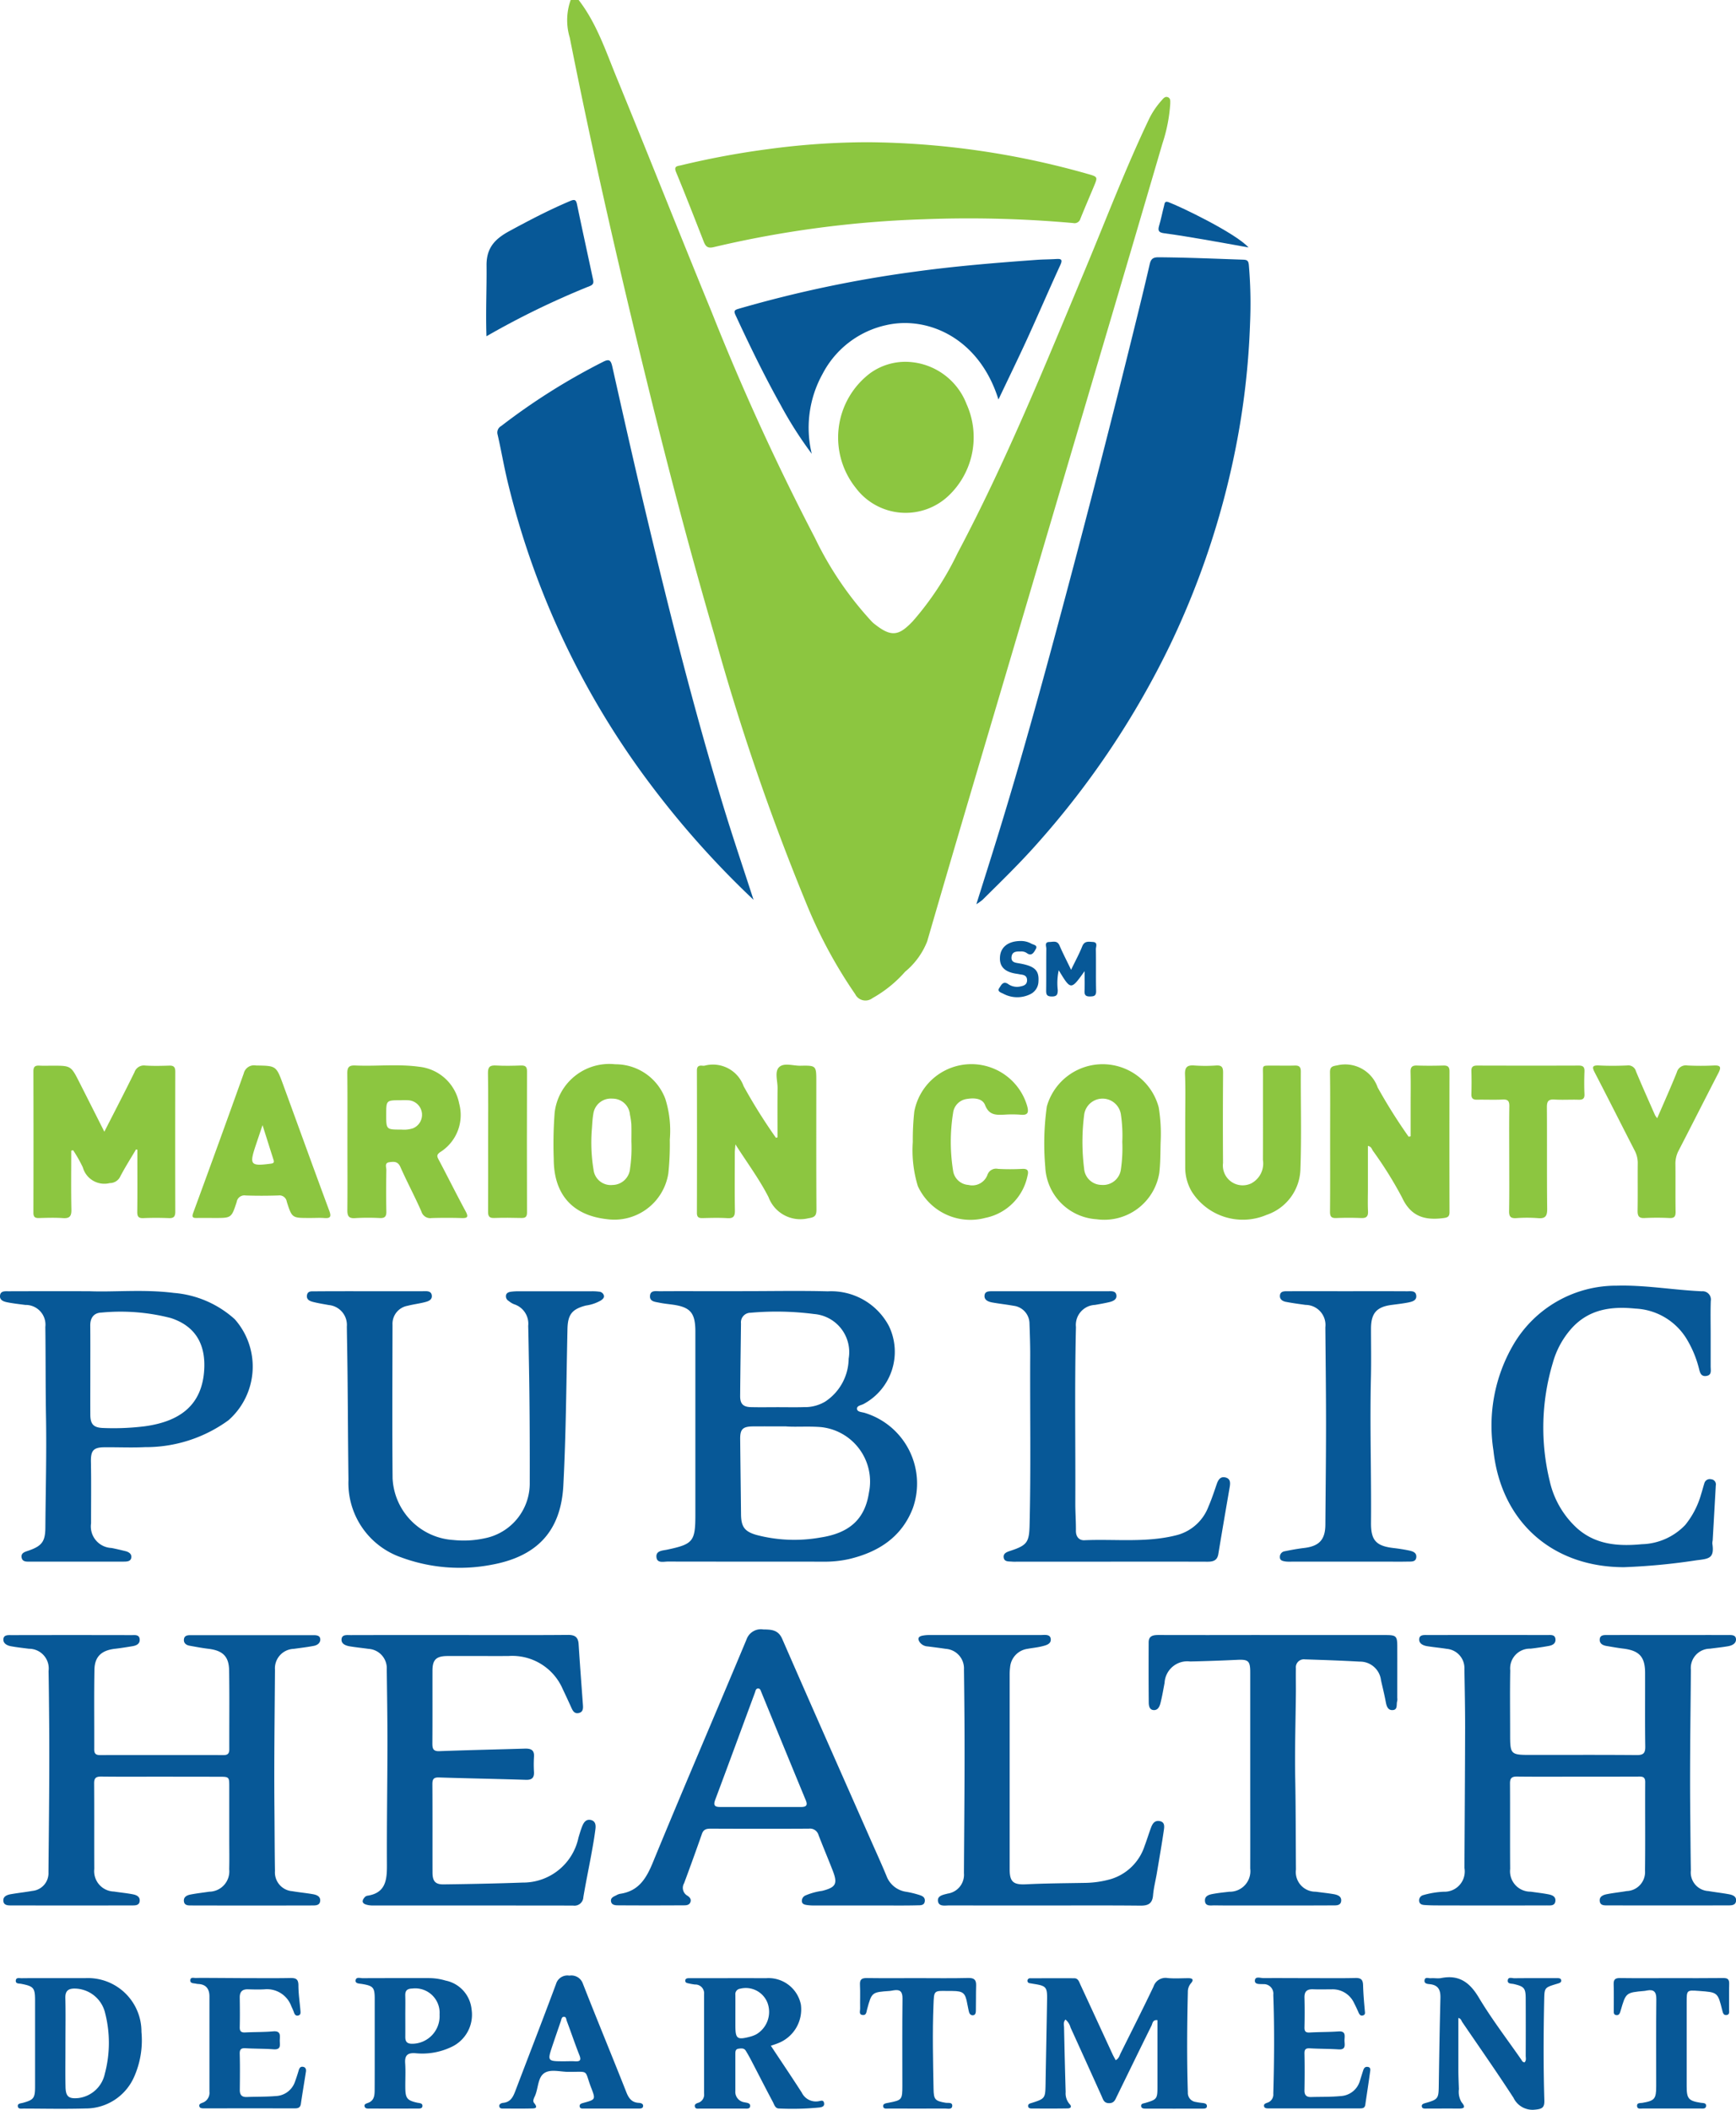 <svg xmlns="http://www.w3.org/2000/svg" viewBox="0 0 164.602 200"><defs><style>.a{fill:#8cc640;}.b{fill:#075897;}</style></defs><title>marion-county-public-health</title><path class="a" d="M54.867,0c1.7,2.206,2.565,4.83,3.6,7.355,3.044,7.411,5.986,14.864,9.03,22.274a229.968,229.968,0,0,0,9.773,21.365,32.235,32.235,0,0,0,5.322,7.858,2.958,2.958,0,0,0,.215.213c1.681,1.365,2.386,1.253,3.745-.179a28.338,28.338,0,0,0,4.227-6.423c4.623-8.714,8.322-17.847,12.12-26.934,2-4.786,3.846-9.639,6.087-14.323a7.716,7.716,0,0,1,1.148-1.68c.154-.179.337-.434.625-.3.244.112.2.384.2.61a14.987,14.987,0,0,1-.742,3.773q-3.078,10.511-6.191,21.011Q100.132,47.8,96.237,60.982c-2.782,9.415-5.589,18.823-8.322,28.253a7.1,7.1,0,0,1-2.092,2.88,11.793,11.793,0,0,1-3.1,2.507,1.087,1.087,0,0,1-1.64-.383,45.162,45.162,0,0,1-4.65-8.64,223.486,223.486,0,0,1-8.682-25.347c-2.274-7.786-4.337-15.629-6.273-23.5-2.707-11.01-5.25-22.059-7.454-33.182A5.692,5.692,0,0,1,54.109,0Z"/><path class="b" d="M92.575,85.718c.7-2.226,1.368-4.33,2.019-6.44,2.338-7.577,4.427-15.224,6.47-22.884q3.358-12.591,6.477-25.244c.5-2.027,1-4.056,1.468-6.092.116-.506.308-.672.847-.668,2.672.019,5.341.135,8.011.227.372.013.5.089.543.494a42.363,42.363,0,0,1,.117,5.519,73.333,73.333,0,0,1-1.348,11.756,78.28,78.28,0,0,1-6.213,18.71,81.682,81.682,0,0,1-12.54,18.786c-1.669,1.895-3.481,3.655-5.276,5.43A4.938,4.938,0,0,1,92.575,85.718Z"/><path class="b" d="M71.448,85.3a86.29,86.29,0,0,1-9.64-10.767A78.1,78.1,0,0,1,48.141,45.7c-.362-1.491-.616-3.008-.959-4.5a.7.7,0,0,1,.336-.81,60.357,60.357,0,0,1,9.629-6.071c.6-.311.767-.2.91.434,1.04,4.639,2.084,9.277,3.185,13.9,2.242,9.414,4.6,18.8,7.43,28.058C69.53,79.51,70.473,82.29,71.448,85.3Z"/><path class="b" d="M149.517,168.426c-1.894,0-3.789.013-5.683-.009-.492-.006-.665.148-.661.648.018,2.7-.006,5.406.015,8.108a1.935,1.935,0,0,0,1.939,2.155c.547.078,1.1.139,1.64.241.349.066.75.179.711.634-.043.5-.5.426-.83.427q-5.153.015-10.306,0c-.428,0-.858-.009-1.285-.038-.231-.016-.465-.089-.5-.371a.522.522,0,0,1,.4-.57,8.3,8.3,0,0,1,1.928-.318,1.924,1.924,0,0,0,1.97-2.254c.021-4.444.054-8.887.063-13.331,0-1.841-.035-3.682-.067-5.523a1.834,1.834,0,0,0-1.668-1.916c-.621-.1-1.248-.154-1.868-.255-.4-.064-.8-.262-.749-.7.044-.407.488-.356.805-.356q5.683-.007,11.367,0c.312,0,.72-.062.747.417.023.411-.307.558-.643.619q-.853.156-1.715.256a1.872,1.872,0,0,0-1.931,2.064c-.039,1.969-.011,3.94-.011,5.91,0,2.1,0,2.1,2.078,2.1,3.309,0,6.618-.015,9.927.013.632.005.818-.182.808-.814-.035-2.323-.008-4.647-.016-6.971,0-1.533-.555-2.125-2.086-2.309-.524-.063-1.045-.16-1.566-.247-.351-.058-.667-.216-.65-.609.02-.461.424-.428.746-.429,2.1-.006,4.193,0,6.29,0,1.692,0,3.385-.005,5.077,0,.315,0,.764-.051.805.362.044.442-.366.632-.754.7-.57.1-1.147.156-1.72.233a1.832,1.832,0,0,0-1.8,2.012c-.033,4.443-.107,8.887-.062,13.329.019,1.891.027,3.783.06,5.675a1.767,1.767,0,0,0,1.665,1.961c.644.111,1.3.181,1.938.3.359.064.745.207.68.657-.061.418-.479.4-.794.4q-5.683.014-11.367,0c-.315,0-.724.03-.763-.418s.355-.581.7-.649c.616-.121,1.243-.183,1.862-.29a1.8,1.8,0,0,0,1.732-1.929c.036-2.8,0-5.607.019-8.411,0-.556-.346-.512-.709-.511Q152.4,168.428,149.517,168.426Z"/><path class="b" d="M15.273,168.426c-1.894,0-3.789.013-5.683-.009-.485-.005-.668.135-.664.643.02,2.7,0,5.405.014,8.108a1.931,1.931,0,0,0,1.86,2.147c.6.093,1.2.146,1.792.261.32.062.677.2.655.613-.024.457-.425.441-.742.442q-5.683.011-11.367,0c-.336,0-.8.027-.823-.45-.022-.426.382-.559.739-.62.668-.116,1.345-.186,2.012-.306a1.69,1.69,0,0,0,1.53-1.767c.042-4.771.106-9.543.065-14.314-.014-1.587-.026-3.177-.055-4.765a1.868,1.868,0,0,0-1.865-2.11c-.574-.075-1.151-.135-1.719-.242-.359-.068-.735-.267-.7-.67.034-.432.477-.38.789-.381q5.683-.013,11.367,0c.309,0,.733-.072.767.4.032.438-.321.591-.694.652-.546.089-1.093.181-1.643.243-1.268.144-1.929.73-1.952,1.971-.047,2.525-.01,5.052-.021,7.577,0,.4.165.53.543.529q5.873-.009,11.745,0c.4,0,.519-.186.518-.557-.008-2.5.025-5-.018-7.5-.023-1.314-.627-1.859-1.964-2.019-.6-.071-1.191-.185-1.784-.292-.335-.06-.58-.258-.534-.617s.355-.384.643-.384q5.8,0,11.594,0c.273,0,.633.005.683.331.058.374-.246.613-.584.68-.64.126-1.292.2-1.939.29a1.848,1.848,0,0,0-1.766,1.981c-.029,4.393-.092,8.787-.051,13.179.018,1.967.017,3.935.05,5.9a1.787,1.787,0,0,0,1.648,1.913c.644.11,1.3.169,1.939.281.355.062.741.2.7.644s-.46.425-.775.426q-5.721.015-11.442,0c-.286,0-.661.012-.705-.4s.294-.57.619-.634c.591-.116,1.192-.181,1.789-.27a1.923,1.923,0,0,0,1.888-2.123c.025-.959.005-1.92.005-2.879q0-2.463,0-4.926c0-.969,0-.969-1-.969Z"/><path class="b" d="M70.611,122.4c2.626,0,5.254-.054,7.878.016a6.191,6.191,0,0,1,5.8,3.3,5.619,5.619,0,0,1-2.38,7.366c-.243.146-.712.162-.644.517.052.272.5.259.777.356a7,7,0,0,1,4.511,9.015c-1.059,2.76-3.281,4.17-6.05,4.827a10.615,10.615,0,0,1-2.475.247c-4.9-.007-9.8,0-14.7-.011-.395,0-1,.18-1.08-.374-.1-.669.576-.661,1.012-.754,2.459-.524,2.672-.776,2.672-3.319q0-8.674,0-17.347c0-1.8-.472-2.34-2.227-2.571-.4-.053-.8-.094-1.194-.176s-.913-.1-.881-.636c.034-.577.575-.446.952-.449,1.666-.013,3.333-.005,5-.005Zm3.951,12.821c-1.2,0-2.183-.008-3.169,0-.967.011-1.22.259-1.211,1.2.022,2.372.056,4.744.08,7.116.012,1.173.308,1.641,1.458,1.972a14.1,14.1,0,0,0,6.071.245c2.817-.429,4.227-1.8,4.6-4.258a5.191,5.191,0,0,0-4.567-6.211C76.665,135.193,75.508,135.288,74.562,135.226ZM73.8,133.4c.807,0,1.615.019,2.422-.006a3.775,3.775,0,0,0,2.016-.522,4.935,4.935,0,0,0,2.229-4.07,3.624,3.624,0,0,0-3.272-4.234,27.717,27.717,0,0,0-6.031-.121.908.908,0,0,0-.906,1.007c-.026,2.293-.062,4.585-.079,6.878-.006.759.286,1.049,1.047,1.064C72.088,133.416,72.946,133.4,73.8,133.4Z"/><path class="a" d="M82.286,13.482a78.316,78.316,0,0,1,20.868,3.013c.94.267.939.278.567,1.169-.427,1.022-.866,2.04-1.28,3.067a.58.58,0,0,1-.691.414,111.214,111.214,0,0,0-14.123-.361,100.422,100.422,0,0,0-19.949,2.642c-.558.136-.766-.044-.947-.507-.863-2.2-1.72-4.412-2.627-6.6-.242-.584.121-.565.456-.645a79.453,79.453,0,0,1,8.313-1.543A71.416,71.416,0,0,1,82.286,13.482Z"/><path class="b" d="M35.067,122.405q2.5,0,5,0c.347,0,.807-.068.872.383.068.473-.387.592-.754.68-.513.123-1.041.19-1.552.322a1.73,1.73,0,0,0-1.416,1.8c-.009,4.85-.035,9.7.007,14.55A6.156,6.156,0,0,0,43,145.991a9.312,9.312,0,0,0,2.923-.157,5.3,5.3,0,0,0,4.305-5.3c.009-3.838-.007-7.676-.08-11.513-.021-1.108-.034-2.218-.065-3.327a1.936,1.936,0,0,0-1.33-2.051,1.826,1.826,0,0,1-.514-.31.51.51,0,0,1-.253-.583c.075-.218.288-.273.492-.3a5.792,5.792,0,0,1,.678-.041q3.486,0,6.972,0a4.946,4.946,0,0,1,.677.04.494.494,0,0,1,.45.35c.061.236-.124.367-.283.483a3.92,3.92,0,0,1-1.417.48c-1.335.345-1.718.864-1.749,2.234-.11,4.941-.133,9.887-.392,14.82-.226,4.317-2.474,6.728-6.793,7.518a15.993,15.993,0,0,1-8.56-.69,7.449,7.449,0,0,1-5.02-7.352c-.043-3.307-.055-6.613-.088-9.92-.015-1.538-.046-3.076-.067-4.614a1.893,1.893,0,0,0-1.712-2.042c-.494-.091-.992-.169-1.478-.292-.32-.081-.663-.221-.588-.651.072-.414.457-.355.733-.357C31.581,122.4,33.324,122.406,35.067,122.405Z"/><path class="b" d="M43.623,155c3.41,0,6.821.016,10.23-.013.671-.006.968.218,1.01.882.12,1.882.263,3.763.4,5.644.027.36.075.761-.362.874-.483.125-.628-.286-.787-.636-.249-.55-.506-1.1-.763-1.642a5.21,5.21,0,0,0-5.157-3.121c-1.92.006-3.84-.006-5.759,0-1.081.005-1.427.348-1.43,1.393-.005,2.3.008,4.6-.009,6.9,0,.486.081.747.658.726,2.694-.1,5.39-.158,8.085-.24.554-.017.947.091.891.782a11.745,11.745,0,0,0,0,1.439c.024.555-.205.754-.769.736-2.747-.088-5.495-.135-8.242-.224-.521-.017-.625.184-.622.655.018,2.779.005,5.557.011,8.336,0,.836.257,1.155,1.05,1.145,2.5-.032,4.993-.08,7.488-.171a5.366,5.366,0,0,0,5.3-4.251c.108-.362.213-.726.352-1.076s.355-.711.826-.605c.446.1.479.5.434.851-.1.8-.241,1.59-.385,2.381-.248,1.361-.533,2.715-.761,4.079a.842.842,0,0,1-.978.8q-9.511-.011-19.021-.008a2.081,2.081,0,0,1-.594-.084c-.426-.129-.4-.392-.154-.679a.463.463,0,0,1,.254-.159c1.745-.255,1.877-1.482,1.869-2.91-.021-3.837.044-7.674.049-11.51,0-2.346-.036-4.693-.066-7.039a1.839,1.839,0,0,0-1.722-1.944c-.6-.087-1.2-.143-1.794-.243-.386-.065-.815-.234-.771-.68.045-.462.522-.382.858-.383Q38.432,154.992,43.623,155Z"/><path class="b" d="M81.831,180.637q-2.312,0-4.623,0a4.671,4.671,0,0,1-.678-.041c-.223-.033-.48-.077-.5-.364a.564.564,0,0,1,.338-.545,6.138,6.138,0,0,1,1.593-.437c1.3-.335,1.483-.666.992-1.929-.438-1.126-.91-2.239-1.344-3.367a.838.838,0,0,0-.91-.6c-3.107.018-6.215.013-9.322,0-.39,0-.672.066-.82.487q-.824,2.351-1.693,4.687a.855.855,0,0,0,.309,1.179c.229.145.395.336.286.625-.1.255-.356.288-.574.289-2.1.012-4.194.016-6.29,0-.259,0-.61-.027-.661-.376s.259-.452.505-.577a1.185,1.185,0,0,1,.351-.138c1.753-.249,2.482-1.437,3.113-2.973,2.906-7.071,5.935-14.091,8.883-21.145a1.442,1.442,0,0,1,1.594-.943c.746.012,1.406.019,1.789.9,2.755,6.317,5.55,12.617,8.333,18.922.517,1.173,1.052,2.338,1.543,3.522a2.344,2.344,0,0,0,1.9,1.529,8.952,8.952,0,0,1,1.171.282c.284.088.607.2.573.591-.038.436-.434.4-.7.406-1.136.03-2.273.015-3.41.016ZM72.085,171.3c1.287,0,2.573,0,3.86,0,.461,0,.667-.125.46-.628q-2.114-5.118-4.211-10.244c-.065-.157-.107-.373-.323-.363s-.234.237-.292.394c-1.255,3.389-2.5,6.784-3.767,10.167-.209.556,0,.676.489.673C69.562,171.3,70.823,171.3,72.085,171.3Z"/><path class="b" d="M8.454,122.405c2.323.1,5.181-.2,8.02.16a9.78,9.78,0,0,1,5.783,2.494,6.771,6.771,0,0,1-.6,9.582,13.314,13.314,0,0,1-7.9,2.546c-1.285.063-2.576,0-3.864.013-1.051.007-1.292.33-1.272,1.373.037,1.944.011,3.89.013,5.834a2.042,2.042,0,0,0,1.934,2.338c.444.086.884.193,1.324.3.317.077.6.259.56.6-.047.377-.407.393-.717.394q-2.311,0-4.622,0c-1.414,0-2.829,0-4.243,0-.319,0-.725.047-.815-.363-.1-.468.314-.562.646-.677,1.281-.444,1.592-.871,1.6-2.2.027-3.508.124-7.017.061-10.523-.05-2.827-.027-5.653-.064-8.48a1.871,1.871,0,0,0-1.9-2.091c-.573-.076-1.15-.138-1.716-.251-.347-.069-.746-.211-.677-.665.065-.431.487-.378.8-.379C3.181,122.4,5.555,122.405,8.454,122.405Zm.11,7.484c0,1.414-.008,2.828,0,4.242.007.9.325,1.215,1.238,1.241a23.912,23.912,0,0,0,3.921-.162c3.192-.436,5.379-1.882,5.63-5.227.183-2.441-.739-4.242-3.148-5.032a19,19,0,0,0-6.59-.52c-.7.02-1.062.485-1.057,1.216C8.571,127.061,8.564,128.475,8.564,129.889Z"/><path class="b" d="M94.67,37.874c-1.822-5.847-6.72-7.933-10.611-7.059A8.961,8.961,0,0,0,78,35.433a10.513,10.513,0,0,0-1.031,7.587,37.177,37.177,0,0,1-2.957-4.638c-1.55-2.771-2.934-5.626-4.27-8.506-.185-.4-.1-.489.278-.6A114.293,114.293,0,0,1,86.7,25.76c3.862-.532,7.743-.849,11.628-1.128.6-.043,1.209-.039,1.813-.078.476-.031.636.044.394.571-1.071,2.332-2.084,4.69-3.151,7.024C96.524,34.022,95.619,35.875,94.67,37.874Z"/><path class="b" d="M162.2,126.514c0,1.011,0,2.021,0,3.032,0,.36.128.823-.427.895-.517.067-.591-.351-.687-.725a10.262,10.262,0,0,0-1.2-2.846,6.011,6.011,0,0,0-4.834-2.818c-2.3-.234-4.435.062-6.081,1.922a8.187,8.187,0,0,0-1.741,3.232,21.368,21.368,0,0,0-.292,11.19,8.6,8.6,0,0,0,2.619,4.5c1.779,1.563,3.917,1.7,6.126,1.492a5.889,5.889,0,0,0,4.107-1.826,8.116,8.116,0,0,0,1.509-2.929c.11-.334.192-.677.3-1.012a.534.534,0,0,1,.645-.391.49.49,0,0,1,.442.591q-.145,2.6-.294,5.2a1.551,1.551,0,0,0-.034.3c.208,1.382-.276,1.448-1.476,1.587a59.664,59.664,0,0,1-6.909.66c-6.8-.009-11.644-4.314-12.371-11.071a15.214,15.214,0,0,1,1.907-10.052,11.3,11.3,0,0,1,9.793-5.566c2.7-.073,5.368.414,8.058.533a.785.785,0,0,1,.851.916C162.174,124.391,162.2,125.453,162.2,126.514Z"/><path class="b" d="M120.748,155q5.341,0,10.681,0c.936,0,1.052.111,1.056,1.036.006,1.641,0,3.283,0,4.924a.991.991,0,0,1-.006.3c-.1.306.076.814-.417.853-.457.036-.59-.351-.665-.76-.127-.692-.3-1.375-.454-2.063a2,2,0,0,0-2.028-1.771c-1.733-.1-3.469-.157-5.2-.214a.757.757,0,0,0-.841.848c-.013.707,0,1.414,0,2.121-.025,2.8-.118,5.6-.064,8.4.055,2.851.044,5.7.068,8.551a1.864,1.864,0,0,0,1.876,2.106c.548.076,1.1.13,1.645.221.384.064.82.188.766.668-.052.458-.521.406-.852.408-2.348.013-4.7.007-7.045.007-1.364,0-2.727.013-4.091-.009-.346-.005-.874.12-.925-.394-.055-.558.472-.643.895-.716.47-.081.947-.128,1.421-.182a1.951,1.951,0,0,0,1.974-2.194c.007-2.752,0-5.5,0-8.257q0-5.182,0-10.364c0-1.07-.184-1.219-1.235-1.169q-2.227.107-4.456.155a2.159,2.159,0,0,0-2.429,2.029c-.122.642-.231,1.289-.391,1.922-.079.313-.24.673-.629.658-.43-.016-.478-.425-.481-.738-.019-1.894-.015-3.788-.009-5.681,0-.629.428-.7.934-.7q4.659.011,9.318,0Z"/><path class="b" d="M99.1,180.637c-3.031,0-6.062,0-9.093-.006-.4,0-1,.136-1.072-.412-.068-.525.521-.6.924-.711a1.8,1.8,0,0,0,1.537-1.941c.028-4.8.082-9.593.052-14.389q-.016-2.459-.049-4.92a1.855,1.855,0,0,0-1.716-1.95c-.572-.084-1.145-.158-1.718-.23a1,1,0,0,1-.726-.357c-.234-.308-.232-.567.206-.66a3.271,3.271,0,0,1,.671-.062q5.267-.005,10.533,0c.365,0,.9-.11.973.334.089.532-.467.646-.876.746-.438.108-.893.145-1.338.23a1.92,1.92,0,0,0-1.632,1.733,5.472,5.472,0,0,0-.043.754q0,9.207,0,18.414c0,1.2.364,1.477,1.557,1.418,1.837-.09,3.678-.1,5.517-.132a9.445,9.445,0,0,0,2.531-.364,4.848,4.848,0,0,0,3.2-3.172c.216-.563.387-1.144.6-1.709.137-.369.341-.7.817-.615.5.093.446.511.4.846-.2,1.368-.438,2.731-.668,4.1-.117.7-.3,1.385-.358,2.085-.065.794-.464.991-1.2.984C105.115,180.62,102.109,180.637,99.1,180.637Z"/><path class="b" d="M105.311,148.043H96.445a4.262,4.262,0,0,1-.454,0c-.314-.034-.744.043-.82-.365-.082-.44.322-.561.664-.674,1.561-.516,1.748-.818,1.787-2.43.129-5.378.032-10.756.059-16.134,0-.982-.032-1.965-.068-2.947a1.709,1.709,0,0,0-1.509-1.707c-.667-.122-1.344-.193-2.012-.312-.385-.069-.8-.232-.738-.694.054-.405.478-.371.806-.372q5.418,0,10.836,0c.336,0,.8-.08.859.385.051.417-.354.571-.705.654-.44.1-.887.181-1.332.257a1.9,1.9,0,0,0-1.8,2.1c-.135,5.58-.034,11.16-.061,16.74,0,.856.066,1.712.057,2.568-.007.577.314.92.8.9,2.96-.132,5.956.27,8.871-.513a4.394,4.394,0,0,0,2.895-2.673c.3-.689.538-1.41.782-2.124.144-.422.355-.768.85-.637.474.125.45.528.381.927-.363,2.107-.726,4.214-1.074,6.324-.1.616-.487.734-1.031.732C111.423,148.037,108.367,148.043,105.311,148.043Z"/><path class="a" d="M6.755,109.079c0,1.863-.025,3.726.014,5.588.013.627-.166.851-.8.807-.754-.052-1.514-.027-2.271-.006-.383.011-.531-.1-.53-.511q.018-6.7,0-13.4c0-.459.18-.561.581-.537s.808.005,1.211.005c1.766,0,1.768,0,2.575,1.592.772,1.523,1.54,3.047,2.358,4.667,1-1.957,1.948-3.786,2.857-5.637a.945.945,0,0,1,1.036-.634c.754.049,1.514.03,2.271.006.435-.014.564.161.563.579q-.015,6.627,0,13.253c0,.444-.115.643-.6.624-.807-.031-1.617-.035-2.423,0-.49.022-.587-.173-.581-.618.022-1.716.009-3.433.009-5.15q0-.357,0-.715l-.127-.03c-.505.857-1.045,1.7-1.5,2.579a1.09,1.09,0,0,1-.99.613,2.116,2.116,0,0,1-2.553-1.488,13.055,13.055,0,0,0-.92-1.625Z"/><path class="a" d="M85.937,34.3a6.252,6.252,0,0,1,5.71,4.011,7.647,7.647,0,0,1-1.655,8.634,5.912,5.912,0,0,1-8.855-.7,7.644,7.644,0,0,1,1.38-10.875A5.705,5.705,0,0,1,85.937,34.3Z"/><path class="b" d="M127.808,122.405c1.87,0,3.739-.006,5.609.005.334,0,.8-.084.865.387.068.492-.387.6-.755.677-.517.1-1.044.161-1.567.229-1.436.187-1.962.782-1.966,2.253,0,1.541.03,3.083-.007,4.623-.109,4.594.047,9.187.008,13.781-.014,1.664.484,2.2,2.136,2.391.475.055.949.128,1.417.224.375.077.811.191.735.69-.065.424-.492.364-.806.371-.707.017-1.415.005-2.122.005h-8.868a3.584,3.584,0,0,1-.6-.015c-.24-.042-.536-.072-.533-.415a.536.536,0,0,1,.437-.55c.616-.125,1.235-.241,1.859-.315,1.434-.17,2.007-.786,2.017-2.213.022-3.182.063-6.363.063-9.545,0-3.055-.039-6.11-.065-9.166a1.9,1.9,0,0,0-1.876-2.12c-.622-.087-1.246-.169-1.863-.288-.306-.059-.6-.233-.567-.6.033-.413.4-.407.694-.408C123.968,122.4,125.888,122.406,127.808,122.405Z"/><path class="a" d="M73.721,107.816c0-1.552-.013-3.1.006-4.657.008-.675-.292-1.543.128-1.976.457-.473,1.342-.141,2.038-.154,1.506-.029,1.507-.009,1.507,1.508,0,4.041-.012,8.083.013,12.124,0,.617-.178.738-.79.833a3.217,3.217,0,0,1-3.755-2.01c-.864-1.692-2.014-3.237-3.139-5-.028.379-.057.587-.057.794,0,1.819-.02,3.637.009,5.456.009.545-.118.781-.711.745-.78-.048-1.566-.025-2.348-.006-.369.009-.544-.076-.543-.5q.019-6.744,0-13.488c0-.382.159-.492.5-.461a.881.881,0,0,0,.227,0,3.09,3.09,0,0,1,3.7,1.941,52.064,52.064,0,0,0,3.069,4.9Z"/><path class="a" d="M133.753,107.721q0-1.5,0-2.993c0-1.035.018-2.071-.008-3.106-.012-.462.146-.627.61-.611.832.028,1.667.023,2.5,0,.415-.011.584.12.583.559q-.017,6.667,0,13.334c0,.436-.175.517-.579.569-1.771.229-3.091-.14-3.933-1.974a37.087,37.087,0,0,0-2.76-4.419c-.1-.155-.139-.385-.465-.452,0,1.352,0,2.677,0,4,0,.732-.027,1.466.009,2.2.025.509-.172.66-.659.64-.782-.032-1.566-.033-2.348,0-.469.02-.6-.144-.595-.6.021-2.323.01-4.647.01-6.97,0-2.071.018-4.142-.012-6.212-.008-.534.176-.607.675-.69a3.265,3.265,0,0,1,3.848,2.1,51.539,51.539,0,0,0,2.933,4.664Z"/><path class="a" d="M32.941,108.239c0-2.147.015-4.3-.01-6.442-.007-.56.1-.82.742-.791,2.016.091,4.045-.157,6.05.119a4.327,4.327,0,0,1,3.814,3.489,4.15,4.15,0,0,1-1.807,4.61c-.35.252-.3.4-.135.714.861,1.626,1.68,3.276,2.556,4.894.317.584.127.655-.421.637-.934-.029-1.87-.027-2.8,0a.869.869,0,0,1-.969-.608c-.625-1.431-1.369-2.81-2-4.239-.245-.557-.64-.5-1.052-.446-.473.065-.273.48-.277.739-.021,1.313-.025,2.628,0,3.941.008.459-.142.631-.608.613a21.041,21.041,0,0,0-2.348.006c-.649.049-.746-.237-.74-.793C32.956,112.534,32.941,110.386,32.941,108.239Zm3.678-2.578c0,1.424,0,1.425,1.432,1.421a2.716,2.716,0,0,0,1.114-.125,1.382,1.382,0,0,0-.394-2.651,6.114,6.114,0,0,0-.754-.006C36.62,104.3,36.62,104.3,36.62,105.661Z"/><path class="a" d="M110.047,108.292c-.023.956-.013,1.909-.122,2.868a5.285,5.285,0,0,1-5.951,4.422,5.2,5.2,0,0,1-4.866-4.973,25.361,25.361,0,0,1,.15-5.723,5.5,5.5,0,0,1,10.607.087A15.475,15.475,0,0,1,110.047,108.292Zm-3.635-.035a13.636,13.636,0,0,0-.136-2.631,1.758,1.758,0,0,0-3.478.044,20.211,20.211,0,0,0-.007,5.1,1.671,1.671,0,0,0,1.654,1.558,1.7,1.7,0,0,0,1.841-1.519A14.012,14.012,0,0,0,106.413,108.257Z"/><path class="a" d="M63.508,108.048a26.038,26.038,0,0,1-.137,3.17,5.181,5.181,0,0,1-5.85,4.353c-3.276-.368-5.01-2.378-5.017-5.694a39.189,39.189,0,0,1,.085-4.385,5.213,5.213,0,0,1,5.748-4.6,5.035,5.035,0,0,1,4.746,3.277A10,10,0,0,1,63.508,108.048Zm-3.641.179c0-.554.015-1.108-.006-1.661a7.16,7.16,0,0,0-.131-.894,1.652,1.652,0,0,0-1.67-1.524,1.674,1.674,0,0,0-1.805,1.467c-.088.492-.1,1-.142,1.5a15.865,15.865,0,0,0,.162,3.757,1.644,1.644,0,0,0,1.805,1.462,1.691,1.691,0,0,0,1.659-1.548A13.7,13.7,0,0,0,59.867,108.227Z"/><path class="a" d="M112.378,106.265c0-1.465.042-2.931-.018-4.394-.03-.732.231-.915.9-.864a14.424,14.424,0,0,0,2.044,0c.548-.036.669.174.665.688q-.034,4.28-.006,8.561a1.878,1.878,0,0,0,2.682,1.924,2.133,2.133,0,0,0,1.1-2.229c.014-2.652,0-5.3.007-7.955,0-1.079-.154-.969.957-.977.682-.005,1.364.016,2.045-.007.413-.014.587.116.585.557-.014,3.081.075,6.165-.037,9.242a4.707,4.707,0,0,1-3.215,4.36A5.738,5.738,0,0,1,113,112.966a4.5,4.5,0,0,1-.622-2.307Q112.374,108.462,112.378,106.265Z"/><path class="b" d="M101.024,191.448c-.225.253-.137.515-.133.748q.061,3.063.151,6.125a1.538,1.538,0,0,0,.357,1.123c.256.257.138.425-.163.431-1.136.02-2.273.013-3.409.008-.147,0-.329-.031-.344-.217-.018-.228.18-.261.352-.315,1.237-.388,1.277-.454,1.3-1.7.045-2.724.105-5.447.147-8.171.017-1.092-.114-1.228-1.2-1.4-.149-.024-.3-.05-.447-.076a.229.229,0,0,1-.215-.26.246.246,0,0,1,.273-.208c1.389,0,2.778-.009,4.167,0,.378,0,.463.355.586.619,1.019,2.192,2.027,4.388,3.041,6.582.082.178.184.348.3.567.306-.159.361-.446.476-.675,1.044-2.1,2.1-4.187,3.108-6.3a1.194,1.194,0,0,1,1.337-.813c.651.06,1.312.016,1.969.012.4,0,.535.145.251.476a1.237,1.237,0,0,0-.3.826c-.074,3.177-.1,6.354,0,9.531a.859.859,0,0,0,.742.9,6.075,6.075,0,0,0,.672.1c.181.024.382.064.393.277.013.244-.21.256-.381.257q-2.728.009-5.456,0c-.181,0-.391-.029-.4-.255s.214-.232.382-.281c1.125-.331,1.167-.389,1.167-1.57q0-3.137,0-6.28c-.46-.064-.463.312-.566.52-1.107,2.232-2.193,4.474-3.289,6.712-.151.308-.249.636-.731.636s-.56-.33-.7-.649q-1.472-3.268-2.958-6.529A1.453,1.453,0,0,0,101.024,191.448Z"/><path class="a" d="M29.532,115.461H29.3c-1.6,0-1.617.005-2.11-1.545a.7.7,0,0,0-.8-.588c-1.034.032-2.07.038-3.1,0a.741.741,0,0,0-.85.623c-.493,1.516-.509,1.511-2.071,1.511-.555,0-1.111-.011-1.666,0-.385.01-.551-.033-.378-.5q2.421-6.591,4.786-13.2a1,1,0,0,1,1.158-.756c1.908.032,1.915.007,2.577,1.815,1.46,3.989,2.9,7.985,4.379,11.968.209.565.09.723-.482.678C30.341,115.435,29.936,115.461,29.532,115.461Zm-4.64-8.8c-.267.8-.465,1.38-.66,1.966-.6,1.8-.473,1.94,1.442,1.688.288-.038.338-.124.258-.374C25.605,108.922,25.285,107.9,24.892,106.659Z"/><path class="a" d="M86.549,108.251a24.685,24.685,0,0,1,.141-2.868,5.507,5.507,0,0,1,10.706-.522c.168.616.059.879-.631.811a10.7,10.7,0,0,0-1.514-.005c-.782.035-1.464.079-1.846-.9-.261-.669-1.06-.7-1.735-.587a1.513,1.513,0,0,0-1.3,1.316,17.341,17.341,0,0,0,0,5.492,1.569,1.569,0,0,0,1.447,1.341,1.536,1.536,0,0,0,1.8-.927.866.866,0,0,1,1.021-.594,20.853,20.853,0,0,0,2.271,0c.568-.035.637.206.515.663a5.11,5.11,0,0,1-4,3.983,5.483,5.483,0,0,1-6.4-3.019A11.654,11.654,0,0,1,86.549,108.251Z"/><path class="b" d="M73.09,193.935c1,1.512,1.986,2.969,2.936,4.449a1.483,1.483,0,0,0,1.637.8c.207-.04.414-.122.471.175.06.314-.175.386-.407.424a26.241,26.241,0,0,1-3.853.1c-.377.006-.457-.364-.59-.615-.7-1.311-1.37-2.634-2.057-3.95-.163-.312-.334-.62-.519-.918-.163-.263-.441-.218-.686-.186-.3.04-.3.288-.3.523,0,1.162,0,2.323,0,3.485a1,1,0,0,0,.86,1.071c.231.055.589.055.543.39-.037.268-.36.207-.577.208q-2.083.007-4.166,0c-.19,0-.446.071-.5-.2-.046-.213.15-.294.323-.349a.809.809,0,0,0,.551-.889q0-4.7,0-9.393a.831.831,0,0,0-.866-.931,6.01,6.01,0,0,1-.669-.123c-.133-.025-.248-.081-.245-.235,0-.2.154-.235.313-.242.126-.006.252,0,.379,0,2.323,0,4.646-.009,6.969,0a3.129,3.129,0,0,1,3.3,2.5,3.434,3.434,0,0,1-2.184,3.671C73.547,193.785,73.33,193.85,73.09,193.935Zm-3.364-3.008q0,.529,0,1.059c0,1.3.154,1.418,1.426,1.081a2.811,2.811,0,0,0,.558-.217,2.47,2.47,0,0,0,1.055-3,2.207,2.207,0,0,0-2.584-1.325.519.519,0,0,0-.456.587C69.73,189.717,69.726,190.322,69.726,190.927Z"/><path class="b" d="M46.124,31.877c-.08-2.341.032-4.528.009-6.712-.017-1.719.845-2.545,2.2-3.278,1.88-1.02,3.769-2.006,5.74-2.837.416-.176.549-.109.64.333.483,2.337,1,4.669,1.494,7,.062.29.151.561-.266.727A78.154,78.154,0,0,0,46.124,31.877Z"/><path class="b" d="M138.278,191.3c0,1.668,0,3.3,0,4.937,0,.6.029,1.209.05,1.813a1.919,1.919,0,0,0,.25,1.233c.42.5.255.613-.3.607-.985-.011-1.97,0-2.955,0-.2,0-.465.045-.51-.194s.208-.291.4-.347c1.117-.318,1.189-.429,1.206-1.547.043-2.8.086-5.6.158-8.393.019-.743-.181-1.222-1-1.312-.193-.021-.531-.03-.51-.335.028-.4.386-.209.6-.229.326-.03.666.045.982-.017,1.689-.33,2.7.4,3.565,1.846,1.211,2.027,2.658,3.913,4.008,5.856.08.115.131.277.33.286.19-.179.11-.418.111-.628q.011-2.689,0-5.379c0-1.03-.14-1.183-1.139-1.416-.217-.051-.6.005-.563-.348s.405-.2.622-.2c1.313-.016,2.626-.007,3.939-.008.2,0,.473-.034.509.2s-.234.285-.426.343c-1.186.36-1.164.36-1.191,1.6-.066,3.151-.078,6.3.017,9.453.02.679-.223.809-.864.868a2,2,0,0,1-2.062-1.122c-1.576-2.428-3.237-4.8-4.869-7.192C138.558,191.536,138.51,191.349,138.278,191.3Z"/><path class="a" d="M157.134,106c.635-1.474,1.276-2.9,1.857-4.346a.887.887,0,0,1,1.014-.648,24.85,24.85,0,0,0,2.5,0c.713-.036.679.229.416.738-1.263,2.442-2.5,4.9-3.763,7.338a2.653,2.653,0,0,0-.3,1.3c.018,1.49-.009,2.981.016,4.472.008.452-.1.635-.587.613a23.183,23.183,0,0,0-2.349,0c-.564.031-.674-.212-.666-.711.025-1.49,0-2.981.015-4.472a2.529,2.529,0,0,0-.3-1.228c-1.259-2.444-2.489-4.9-3.757-7.341-.272-.524-.31-.748.4-.711.882.046,1.769.038,2.652,0a.75.75,0,0,1,.835.556c.581,1.395,1.2,2.774,1.808,4.158A1.776,1.776,0,0,0,157.134,106Z"/><path class="b" d="M5.374,187.523H8.1a5.074,5.074,0,0,1,5.312,5.1,8.537,8.537,0,0,1-.7,4.272,5.015,5.015,0,0,1-4.624,2.986c-1.941.057-3.885.014-5.828.009-.213,0-.529.075-.57-.21s.278-.279.487-.336c1.018-.28,1.146-.449,1.147-1.526q0-4.088,0-8.175c0-1.2-.131-1.349-1.318-1.58-.2-.04-.534.014-.509-.308s.343-.222.549-.224C3.154,187.518,4.264,187.523,5.374,187.523Zm.832,5.989q0,.3,0,.606c0,1.236-.02,2.473.007,3.709.02.934.3,1.153,1.22,1.065a2.929,2.929,0,0,0,2.506-2.308,11.364,11.364,0,0,0,.029-5.748,3,3,0,0,0-2.821-2.322c-.661-.021-.971.2-.951.912C6.233,190.786,6.207,192.149,6.207,193.512Z"/><path class="a" d="M143.1,109.8c0-1.642-.017-3.284.01-4.925.008-.491-.132-.666-.636-.641-.806.039-1.616,0-2.424.015-.386.008-.548-.128-.537-.526q.03-1.1,0-2.2c-.012-.414.185-.51.554-.509,3.208.008,6.416.012,9.623,0,.449,0,.559.163.544.576-.027.706-.033,1.415,0,2.121.022.458-.174.554-.579.541-.757-.023-1.518.03-2.272-.018-.588-.037-.716.191-.712.738.023,3.208-.009,6.416.027,9.623.008.7-.18.943-.884.881a13.855,13.855,0,0,0-2.044,0c-.525.032-.694-.132-.683-.671C143.117,113.133,143.1,111.466,143.1,109.8Z"/><path class="b" d="M35.529,193.664c0-1.389,0-2.779,0-4.168,0-1.087-.135-1.24-1.208-1.419-.246-.041-.623-.028-.606-.313.023-.39.428-.234.673-.236,2.1-.011,4.193-.006,6.29-.007a5.5,5.5,0,0,1,1.562.232,3.088,3.088,0,0,1,2.471,2.71,3.373,3.373,0,0,1-1.939,3.6,6.414,6.414,0,0,1-3.388.578c-.719-.049-1.02.188-.968.938.053.779.005,1.565.014,2.348.01.98.178,1.19,1.108,1.4.22.049.53.033.517.316s-.325.245-.542.246q-2.2.006-4.4,0c-.2,0-.461.039-.535-.175-.09-.261.172-.3.359-.38.548-.222.584-.708.586-1.2C35.532,196.645,35.529,195.155,35.529,193.664Zm2.9-2.593c0,.679.006,1.358,0,2.037,0,.432.162.63.625.637a2.614,2.614,0,0,0,2.624-2.775,2.313,2.313,0,0,0-2.588-2.46c-.486.013-.68.192-.664.674C38.444,189.813,38.428,190.443,38.429,191.072Z"/><path class="b" d="M57.906,199.889H55.4c-.174,0-.4.03-.436-.19-.038-.253.18-.3.389-.358,1.1-.3,1.131-.318.717-1.382-.7-1.81-.122-1.543-2.173-1.55-.779,0-1.7-.289-2.3.125s-.556,1.4-.854,2.114c-.1.234-.271.509-.1.712.452.55-.006.514-.32.522-.833.02-1.667.009-2.5.005-.194,0-.453.042-.484-.225-.023-.2.2-.3.365-.314.78-.077.986-.672,1.215-1.274,1.269-3.337,2.565-6.664,3.807-10.011a1.122,1.122,0,0,1,1.262-.777,1.152,1.152,0,0,1,1.281.766c1.348,3.443,2.766,6.858,4.124,10.3.23.582.525.956,1.163.995.216.013.45.076.42.321s-.3.219-.495.22C59.624,199.892,58.765,199.889,57.906,199.889Zm-4.4-4.483c.328,0,.657-.018.983,0,.46.031.659-.051.448-.581-.426-1.072-.789-2.17-1.2-3.249-.053-.14-.042-.407-.283-.387-.208.017-.221.243-.276.406-.26.76-.524,1.52-.78,2.282C51.886,195.405,51.888,195.406,53.5,195.406Z"/><path class="b" d="M124.058,187.523c1.491,0,2.982.022,4.471-.012.534-.012.7.18.714.687.021.8.093,1.607.164,2.408.017.187.065.367-.148.444-.245.089-.361-.071-.45-.277-.13-.3-.271-.6-.42-.888a2.236,2.236,0,0,0-2.133-1.3c-.581,0-1.163.018-1.743-.005s-.84.191-.826.787c.023.934.024,1.87,0,2.8-.011.4.1.533.505.51.906-.052,1.815-.037,2.72-.1.737-.05.57.451.569.848s.177.9-.563.853c-.9-.059-1.813-.048-2.718-.1-.393-.021-.523.095-.514.5.027,1.161.021,2.324,0,3.486-.007.461.2.645.634.631.932-.028,1.868,0,2.795-.091a2,2,0,0,0,1.833-1.466c.091-.288.18-.576.272-.864.07-.219.135-.462.432-.439.358.028.275.326.248.524-.136,1.023-.3,2.041-.446,3.063-.05.357-.3.351-.561.352h-8.488c-.2,0-.484.024-.543-.17-.089-.293.219-.323.42-.417a.808.808,0,0,0,.448-.8c.088-3.128.114-6.255,0-9.384a.9.9,0,0,0-.955-1.008c-.283-.024-.821.062-.792-.346.03-.436.538-.223.829-.228C121.228,187.51,122.643,187.523,124.058,187.523Z"/><path class="b" d="M23.113,187.523c1.465,0,2.931.018,4.4-.01.522-.01.78.085.782.692,0,.8.125,1.6.192,2.405.015.176.037.38-.178.448-.241.076-.366-.062-.438-.288a4.96,4.96,0,0,0-.238-.553,2.455,2.455,0,0,0-2.543-1.634c-.529.032-1.061.014-1.591,0-.547-.012-.774.252-.767.787.013.934.021,1.87,0,2.8-.011.413.152.524.533.5.881-.043,1.766-.024,2.644-.1.7-.059.646.363.62.8-.024.409.2.961-.594.9-.879-.065-1.763-.048-2.644-.1-.412-.023-.573.083-.561.531.032,1.136.019,2.273.007,3.41-.005.475.181.7.673.681.906-.037,1.817-.012,2.719-.089a2,2,0,0,0,1.838-1.355c.13-.354.247-.714.353-1.076.063-.218.162-.384.411-.342s.311.236.277.458c-.158,1.018-.332,2.034-.48,3.054-.053.367-.271.43-.583.429q-4.244-.006-8.487,0c-.2,0-.485.024-.546-.166-.094-.293.215-.322.414-.421a1.008,1.008,0,0,0,.532-1.008q0-4.509,0-9.018c0-.7-.311-1.149-1.069-1.179a1.383,1.383,0,0,1-.223-.034c-.213-.044-.53-.01-.522-.31.009-.34.336-.219.536-.225.53-.016,1.061-.005,1.591-.005Z"/><path class="a" d="M46.282,108.189c0-2.145.024-4.29-.015-6.435-.012-.62.187-.781.771-.747.78.046,1.564.028,2.346,0,.4-.012.587.087.585.541q-.021,6.7,0,13.4c0,.407-.151.523-.534.514-.858-.02-1.717-.031-2.573,0-.488.02-.589-.178-.585-.62C46.291,112.63,46.282,110.41,46.282,108.189Z"/><path class="b" d="M87.043,187.523c1.591,0,3.183.026,4.773-.014.582-.014.757.2.738.737-.026.782-.006,1.565-.024,2.348,0,.193-.033.451-.3.453-.222,0-.339-.183-.377-.406s-.1-.443-.136-.665c-.183-1.051-.383-1.226-1.424-1.235-.152,0-.3,0-.455,0-1.319-.032-1.274-.03-1.329,1.335-.106,2.649-.041,5.3.007,7.944.018,1,.13,1.148,1.137,1.318.248.042.672-.079.634.316-.035.357-.446.231-.7.232q-2.652.013-5.3,0c-.212,0-.534.077-.552-.222-.015-.253.275-.28.506-.324,1.288-.247,1.317-.291,1.317-1.626,0-2.753-.019-5.505.014-8.258.008-.658-.227-.875-.838-.777-.124.02-.246.05-.371.059-1.709.118-1.706.118-2.151,1.753-.062.227-.057.563-.409.531-.395-.036-.244-.382-.248-.6-.017-.757.022-1.516-.016-2.272-.026-.515.176-.641.658-.634C83.81,187.538,85.426,187.523,87.043,187.523Z"/><path class="b" d="M158.534,187.523c1.615,0,3.23.012,4.845-.009.419-.005.591.109.577.548-.025.807,0,1.615-.011,2.422,0,.208.083.506-.247.54-.294.03-.342-.223-.4-.453-.425-1.706-.427-1.706-2.207-1.835-1.167-.085-1.167-.085-1.167,1.092q0,3.975,0,7.95c0,1.174.176,1.381,1.343,1.563.222.034.523-.006.5.3s-.336.242-.553.243q-2.726.006-5.451,0c-.207,0-.523.088-.545-.236s.291-.268.5-.3c1.172-.2,1.317-.377,1.317-1.583,0-2.751-.016-5.5.012-8.252.007-.673-.22-.943-.884-.82-.074.014-.148.035-.223.041-1.779.158-1.78.157-2.276,1.87-.066.227-.133.47-.428.424-.275-.043-.221-.3-.223-.49-.006-.808.017-1.616-.011-2.422-.016-.458.136-.607.6-.6C155.253,187.539,156.894,187.523,158.534,187.523Z"/><path class="b" d="M102.838,92.064c-1.3,1.815-1.3,1.815-2.452-.086a5.735,5.735,0,0,0-.094,1.868c0,.436-.079.625-.577.619-.474-.006-.527-.2-.522-.592.016-1.314,0-2.628.016-3.941,0-.228-.193-.627.282-.633.345,0,.751-.171.967.33.314.729.681,1.435,1.1,2.307.4-.838.775-1.514,1.056-2.225.211-.533.611-.435.994-.416.524.026.293.452.3.7.024,1.313-.009,2.628.022,3.941.011.472-.193.521-.584.527s-.53-.125-.513-.519C102.858,93.316,102.838,92.69,102.838,92.064Z"/><path class="b" d="M118.383,23.458c-1.528-.272-2.85-.517-4.176-.742-1.264-.214-2.527-.434-3.8-.6-.495-.064-.656-.206-.507-.706.186-.626.307-1.271.473-1.9.051-.194.04-.488.417-.348C111.925,19.585,117.12,22.076,118.383,23.458Z"/><path class="b" d="M96.78,89.205a2.026,2.026,0,0,1,.983.238c.2.125.668.146.447.525-.151.258-.366.75-.864.373a.916.916,0,0,0-.573-.143c-.4-.006-.8,0-.862.506-.063.545.381.559.752.625,1.457.258,1.874.659,1.8,1.726a1.367,1.367,0,0,1-.788,1.2,2.794,2.794,0,0,1-2.542-.05c-.195-.1-.621-.209-.382-.547.17-.24.353-.728.869-.351a1.462,1.462,0,0,0,1.162.2c.3-.059.59-.165.6-.562s-.231-.521-.568-.561c-.124-.015-.246-.047-.369-.064-1.154-.153-1.682-.66-1.632-1.571C94.856,89.8,95.575,89.208,96.78,89.205Z"/></svg>